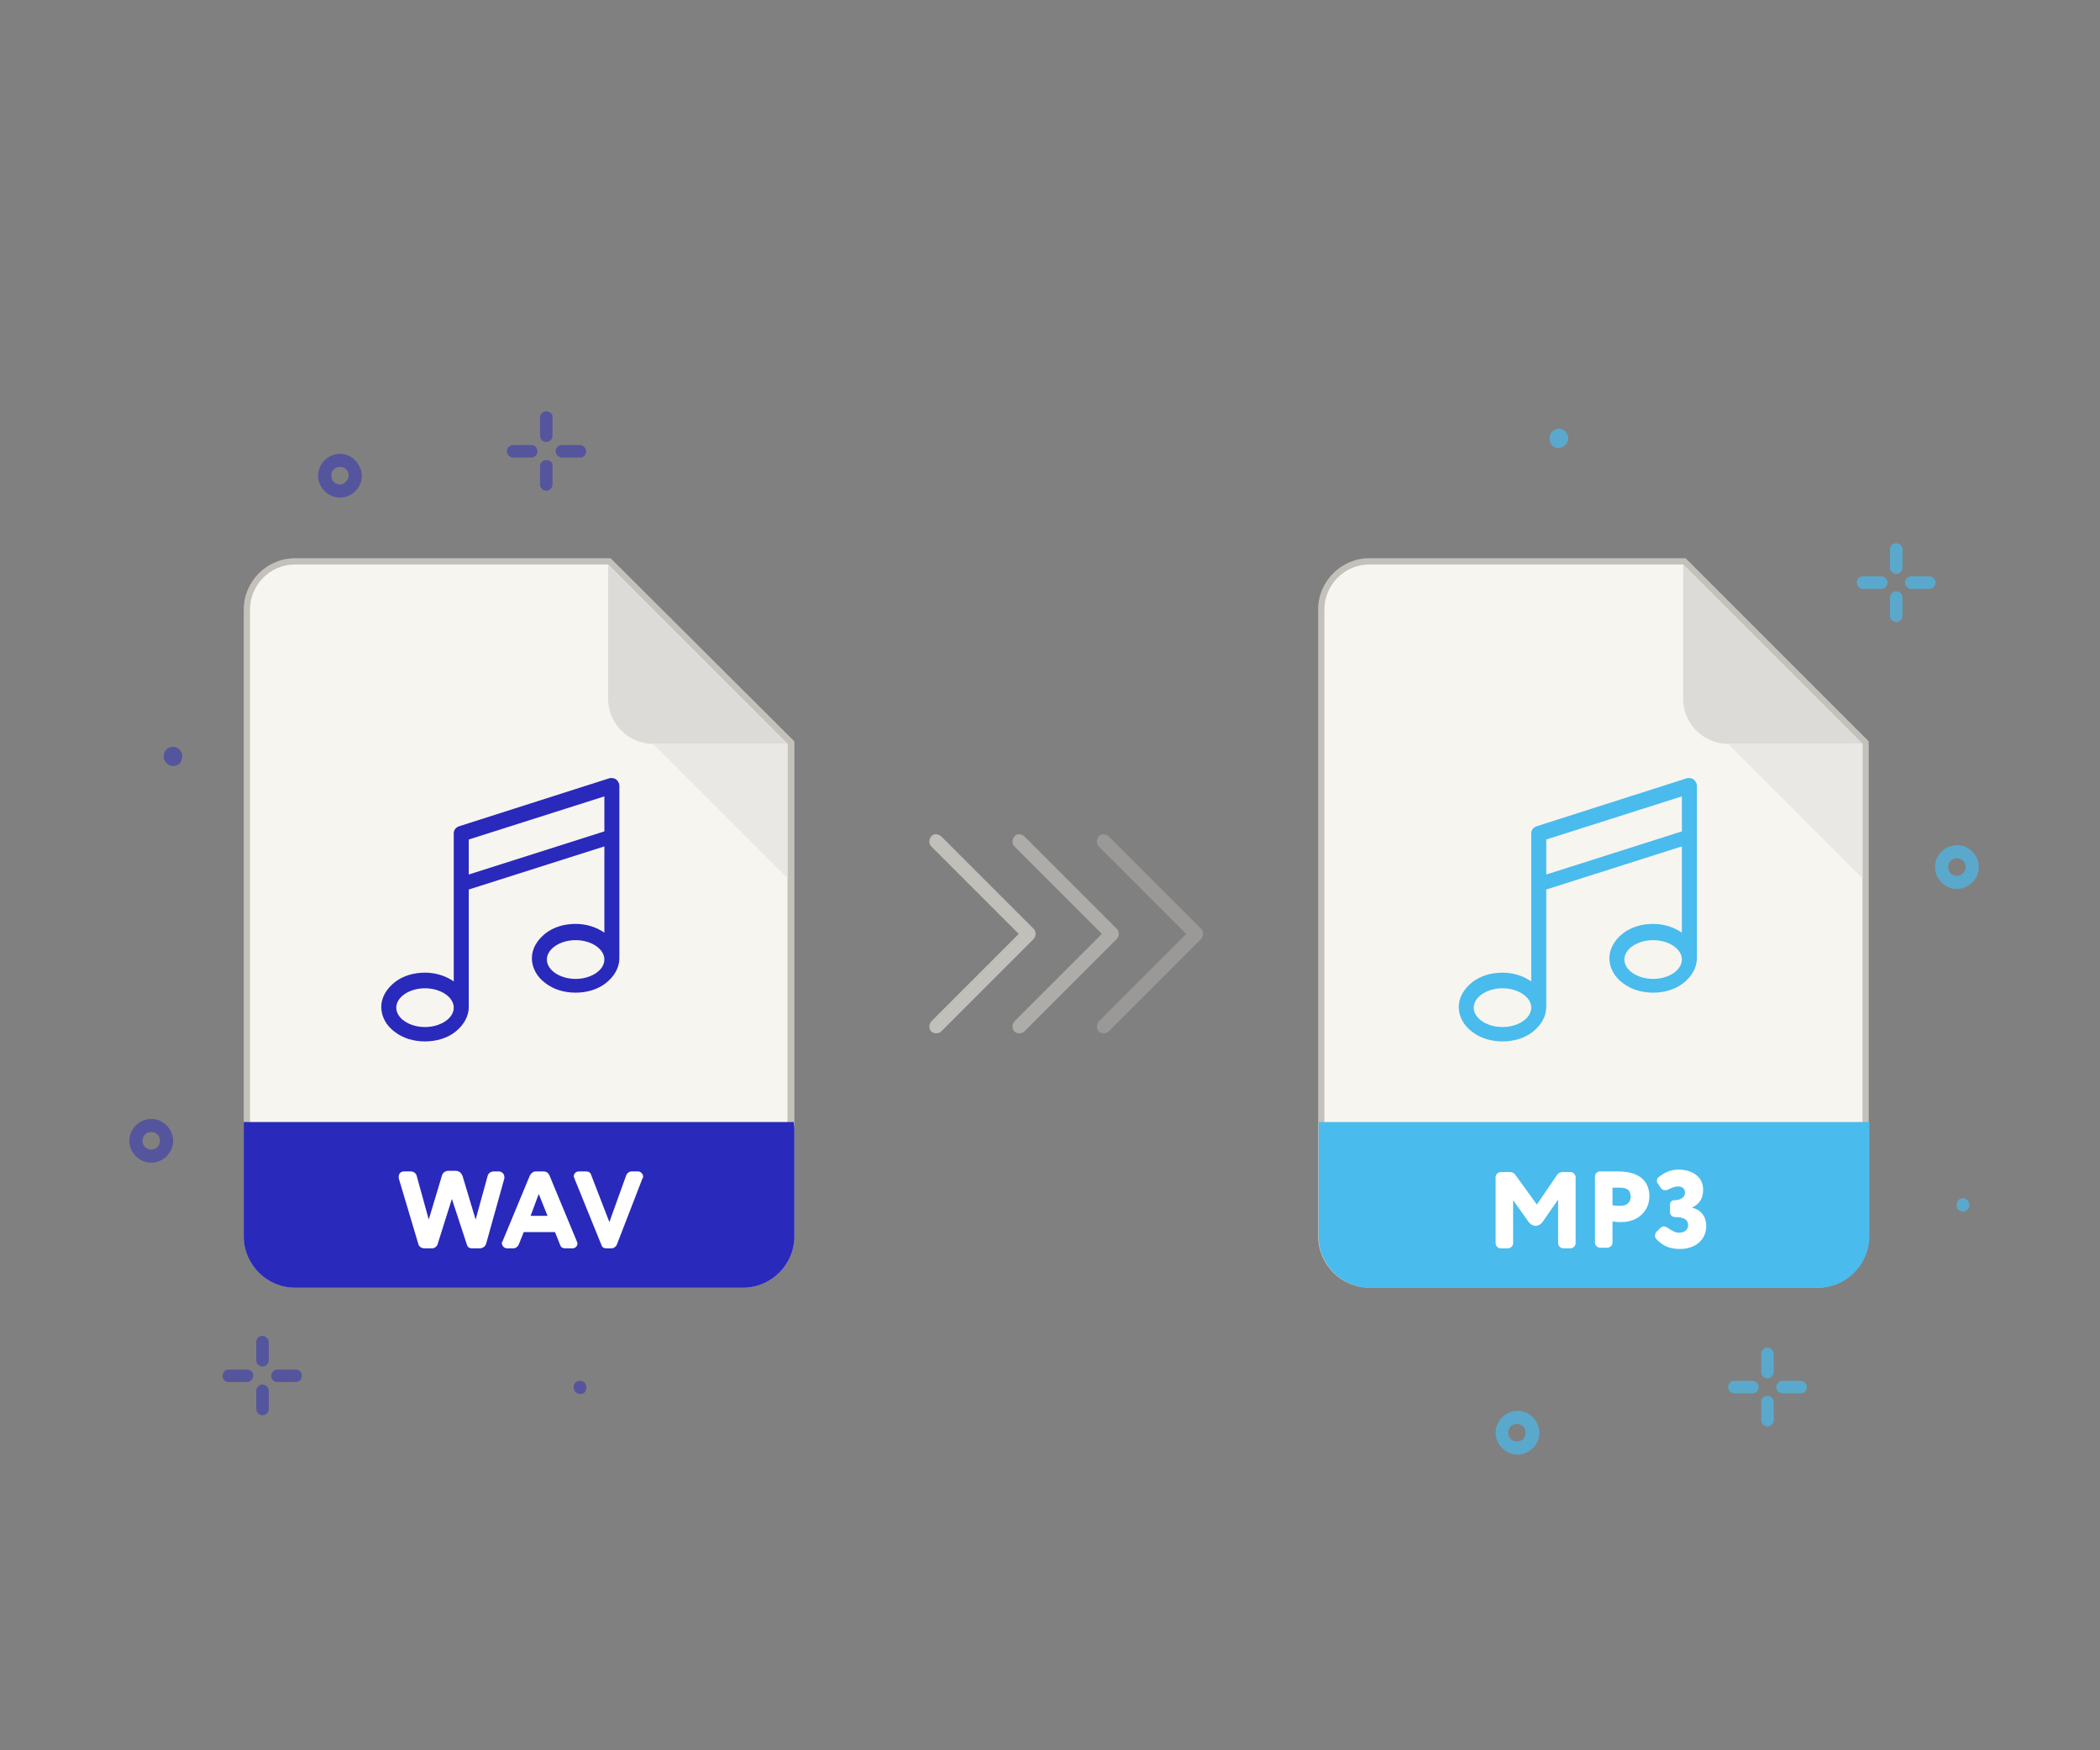 <?xml version="1.0" encoding="utf-8"?>
<!-- Generator: Adobe Illustrator 21.1.0, SVG Export Plug-In . SVG Version: 6.00 Build 0)  -->
<svg version="1.1" id="Слой_1" xmlns="http://www.w3.org/2000/svg" xmlns:xlink="http://www.w3.org/1999/xlink" x="0px" y="0px"
	 viewBox="0 0 336 280" style="enable-background:new 0 0 336 280;" xml:space="preserve">
<rect x="0" y="0" width="336" height="280" fill="#808080" stroke="none"/>
<style type="text/css">
	.st0{opacity:0.4;}
	.st1{fill:#C1BFB9;}
	.st2{opacity:0.7;}
	.st3{opacity:0.5;}
	.st4{fill:#2929BB;}
	.st5{fill:#4ABBED;}
	.st6{fill:#F7F5F0;}
	.st7{fill:#C4C1BB;}
	.st8{fill:#DDDBD7;}
	.st9{fill:#EAE8E4;}
	.st10{fill:#FFFFFF;}
</style>
<g>
	<g class="st0">
		<path class="st1" d="M177.4,165c-0.2,0.2-0.5,0.3-0.8,0.3s-0.6-0.1-0.8-0.3c-0.4-0.4-0.4-1.1,0-1.6l14-14l-14-14
			c-0.4-0.4-0.4-1.1,0-1.6s1.1-0.4,1.6,0l14.8,14.8c0.4,0.4,0.4,1.1,0,1.6L177.4,165z"/>
	</g>
	<g class="st2">
		<path class="st1" d="M163.9,165c-0.2,0.2-0.5,0.3-0.8,0.3s-0.6-0.1-0.8-0.3c-0.4-0.4-0.4-1.1,0-1.6l14-14l-14-14
			c-0.4-0.4-0.4-1.1,0-1.6s1.1-0.4,1.6,0l14.8,14.8c0.4,0.4,0.4,1.1,0,1.6L163.9,165z"/>
	</g>
	<g>
		<path class="st1" d="M150.6,165c-0.2,0.2-0.5,0.3-0.8,0.3s-0.6-0.1-0.8-0.3c-0.4-0.4-0.4-1.1,0-1.6l14-14l-14-14
			c-0.4-0.4-0.4-1.1,0-1.6s1.1-0.4,1.6,0l14.8,14.8c0.4,0.4,0.4,1.1,0,1.6L150.6,165z"/>
	</g>
</g>
<g>
	<g class="st3">
		<g>
			<g>
				<path class="st4" d="M87.4,65.8c-0.6,0-1,0.5-1,1v2.9c0,0.6,0.5,1,1,1c0.6,0,1-0.5,1-1v-2.9C88.5,66.3,88,65.8,87.4,65.8z"/>
			</g>
		</g>
		<g>
			<g>
				<path class="st4" d="M87.4,73.6c-0.6,0-1,0.5-1,1v2.9c0,0.6,0.5,1,1,1c0.6,0,1-0.5,1-1v-2.9C88.5,74,88,73.6,87.4,73.6z"/>
			</g>
		</g>
		<g>
			<g>
				<path class="st4" d="M92.8,71.2h-2.9c-0.6,0-1,0.5-1,1s0.5,1,1,1h2.9c0.6,0,1-0.5,1-1S93.3,71.2,92.8,71.2z"/>
			</g>
		</g>
		<g>
			<g>
				<path class="st4" d="M85,71.2h-2.9c-0.6,0-1,0.5-1,1s0.5,1,1,1H85c0.6,0,1-0.5,1-1S85.6,71.2,85,71.2z"/>
			</g>
		</g>
	</g>
	<g class="st3">
		<g>
			<path class="st4" d="M54.4,72.6c-1.9,0-3.5,1.6-3.5,3.5s1.6,3.5,3.5,3.5s3.5-1.6,3.5-3.5C57.8,74.2,56.3,72.6,54.4,72.6z
				 M54.4,77.5c-0.8,0-1.4-0.6-1.4-1.4s0.6-1.4,1.4-1.4c0.8,0,1.4,0.6,1.4,1.4C55.7,76.9,55.1,77.5,54.4,77.5z"/>
		</g>
	</g>
	<g class="st3">
		<g>
			<path class="st4" d="M29,120.3c-0.3-0.6-1-0.9-1.6-0.8s-1.1,0.6-1.2,1.3c-0.1,0.7,0.3,1.3,0.9,1.6c0.6,0.3,1.3,0.1,1.7-0.3
				C29.2,121.5,29.3,120.8,29,120.3z"/>
		</g>
	</g>
	<g class="st3">
		<g>
			<g>
				<path class="st4" d="M42,213.7c-0.6,0-1,0.5-1,1v2.9c0,0.6,0.5,1,1,1c0.6,0,1-0.5,1-1v-2.9C43,214.2,42.5,213.7,42,213.7z"/>
			</g>
		</g>
		<g>
			<g>
				<path class="st4" d="M42,221.5c-0.6,0-1,0.5-1,1v2.9c0,0.6,0.5,1,1,1c0.6,0,1-0.5,1-1v-2.9C43,221.9,42.5,221.5,42,221.5z"/>
			</g>
		</g>
		<g>
			<g>
				<path class="st4" d="M47.3,219.1h-2.9c-0.6,0-1,0.5-1,1c0,0.6,0.5,1,1,1h2.9c0.6,0,1-0.5,1-1C48.3,219.5,47.9,219.1,47.3,219.1z
					"/>
			</g>
		</g>
		<g>
			<g>
				<path class="st4" d="M39.5,219.1h-2.9c-0.6,0-1,0.5-1,1c0,0.6,0.5,1,1,1h2.9c0.6,0,1-0.5,1-1C40.6,219.5,40.1,219.1,39.5,219.1z
					"/>
			</g>
		</g>
	</g>
	<g class="st3">
		<g>
			<path class="st4" d="M24.2,179c-1.9,0-3.5,1.6-3.5,3.5s1.6,3.5,3.5,3.5s3.5-1.6,3.5-3.5S26.1,179,24.2,179z M24.2,183.9
				c-0.8,0-1.4-0.6-1.4-1.4s0.6-1.4,1.4-1.4s1.4,0.6,1.4,1.4S25,183.9,24.2,183.9z"/>
		</g>
	</g>
	<g class="st3">
		<g>
			<path class="st4" d="M93.7,221.4c-0.2-0.4-0.7-0.6-1.1-0.5s-0.8,0.4-0.8,0.9c-0.1,0.5,0.2,0.9,0.6,1.1c0.4,0.2,0.9,0.1,1.2-0.2
				C93.8,222.3,93.9,221.8,93.7,221.4z"/>
		</g>
	</g>
</g>
<g>
	<g class="st2">
		<g>
			<g>
				<path class="st5" d="M302.4,87.9v2.9c0,0.6,0.5,1,1,1c0.6,0,1-0.5,1-1v-2.9c0-0.6-0.5-1-1-1C302.8,86.9,302.4,87.3,302.4,87.9z"
					/>
			</g>
		</g>
		<g>
			<g>
				<path class="st5" d="M302.4,95.6v2.9c0,0.6,0.5,1,1,1c0.6,0,1-0.5,1-1v-2.9c0-0.6-0.5-1-1-1C302.8,94.6,302.4,95.1,302.4,95.6z"
					/>
			</g>
		</g>
		<g>
			<g>
				<path class="st5" d="M297.1,93.2c0,0.6,0.5,1,1,1h2.9c0.6,0,1-0.5,1-1c0-0.6-0.5-1-1-1h-2.9C297.5,92.2,297.1,92.6,297.1,93.2z"
					/>
			</g>
		</g>
		<g>
			<g>
				<path class="st5" d="M304.8,93.2c0,0.6,0.5,1,1,1h2.9c0.6,0,1-0.5,1-1c0-0.6-0.5-1-1-1h-2.9C305.3,92.2,304.8,92.6,304.8,93.2z"
					/>
			</g>
		</g>
	</g>
	<g class="st2">
		<g>
			<path class="st5" d="M309.6,138.7c0,1.9,1.6,3.5,3.5,3.5s3.5-1.6,3.5-3.5s-1.6-3.5-3.5-3.5C311.1,135.3,309.6,136.8,309.6,138.7z
				 M311.7,138.7c0-0.8,0.6-1.4,1.4-1.4s1.4,0.6,1.4,1.4s-0.6,1.4-1.4,1.4S311.7,139.5,311.7,138.7z"/>
		</g>
	</g>
	<g class="st2">
		<g>
			<path class="st5" d="M248.3,71.2c0.4,0.5,1.1,0.6,1.7,0.3c0.6-0.3,1-0.9,0.9-1.6c-0.1-0.6-0.6-1.2-1.2-1.3
				c-0.6-0.1-1.3,0.2-1.6,0.8C247.8,70,247.9,70.7,248.3,71.2z"/>
		</g>
	</g>
	<g class="st2">
		<g>
			<g>
				<path class="st5" d="M281.8,216.6v2.9c0,0.6,0.5,1,1,1s1-0.5,1-1v-2.9c0-0.6-0.5-1-1-1C282.3,215.5,281.8,216,281.8,216.6z"/>
			</g>
		</g>
		<g>
			<g>
				<path class="st5" d="M281.8,224.3v2.9c0,0.6,0.5,1,1,1s1-0.5,1-1v-2.9c0-0.6-0.5-1-1-1S281.8,223.7,281.8,224.3z"/>
			</g>
		</g>
		<g>
			<g>
				<path class="st5" d="M276.5,221.9c0,0.6,0.5,1,1,1h2.9c0.6,0,1-0.5,1-1s-0.5-1-1-1h-2.9C277,220.9,276.5,221.3,276.5,221.9z"/>
			</g>
		</g>
		<g>
			<g>
				<path class="st5" d="M284.2,221.9c0,0.6,0.5,1,1,1h2.9c0.6,0,1-0.5,1-1s-0.5-1-1-1h-2.9C284.7,220.9,284.2,221.3,284.2,221.9z"
					/>
			</g>
		</g>
	</g>
	<g class="st2">
		<g>
			<path class="st5" d="M239.3,229.2c0,1.9,1.6,3.5,3.5,3.5s3.5-1.6,3.5-3.5s-1.6-3.5-3.5-3.5S239.3,227.3,239.3,229.2z
				 M241.3,229.2c0-0.8,0.6-1.4,1.4-1.4c0.8,0,1.4,0.6,1.4,1.4s-0.6,1.4-1.4,1.4S241.3,230,241.3,229.2z"/>
		</g>
	</g>
	<g class="st2">
		<g>
			<path class="st5" d="M313.3,193.5c0.3,0.3,0.8,0.4,1.2,0.2c0.4-0.2,0.7-0.6,0.6-1.1c-0.1-0.4-0.4-0.8-0.8-0.9
				c-0.4-0.1-0.9,0.1-1.1,0.5C313,192.7,313,193.2,313.3,193.5z"/>
		</g>
	</g>
</g>
<g>
	<path class="st6" d="M47.2,205.5c-4.2,0-7.7-3.4-7.7-7.7V97.5c0-4.2,3.4-7.7,7.7-7.7h50.4l29,29v79c0,4.2-3.4,7.7-7.7,7.7H47.2z"/>
	<path class="st7" d="M97.3,90.3L126,119v78.8c0,3.9-3.2,7.2-7.2,7.2H47.2c-3.9,0-7.2-3.2-7.2-7.2V97.5c0-3.9,3.2-7.2,7.2-7.2H97.3
		 M97.7,89.3h-0.4H47.2c-4.5,0-8.2,3.7-8.2,8.2v100.3c0,4.5,3.7,8.2,8.2,8.2h71.7c4.5,0,8.2-3.7,8.2-8.2V119v-0.4l-0.3-0.3L98,89.6
		L97.7,89.3L97.7,89.3z"/>
</g>
<path class="st8" d="M104.5,119H126L97.3,90.3v21.5C97.3,115.8,100.6,119,104.5,119z"/>
<polygon class="st9" points="126,140.5 104.5,119 126,119 "/>
<g>
	<path class="st4" d="M47.2,205.5c-4.2,0-7.7-3.4-7.7-7.7V180h87v17.8c0,4.2-3.4,7.7-7.7,7.7H47.2z"/>
	<path class="st4" d="M126,180.5v17.3c0,3.9-3.2,7.2-7.2,7.2H47.2c-3.9,0-7.2-3.2-7.2-7.2v-17.3H126 M127,179.5h-1H40h-1v1v17.3
		c0,4.5,3.7,8.2,8.2,8.2h71.7c4.5,0,8.2-3.7,8.2-8.2v-17.3L127,179.5L127,179.5z"/>
</g>
<g>
	<path class="st10" d="M65.7,187.4c0.5,0,0.9,0.3,1,0.8l1.9,6.9l2.1-7c0.1-0.5,0.6-0.8,1-0.8h1.2c0.5,0,0.9,0.3,1.1,0.8l2.1,7
		l1.9-6.9c0.1-0.5,0.5-0.8,1-0.8h0.8c0.5,0,0.9,0.4,0.9,0.9c0,0.1,0,0.2,0,0.2l-2.9,10.4c-0.1,0.5-0.6,0.8-1,0.8h-1.3
		c-0.4,0-0.7-0.2-0.8-0.6l-2.4-7.3l-2.3,7.3c-0.1,0.3-0.5,0.6-0.8,0.6h-1.3c-0.5,0-0.9-0.3-1-0.8l-3.1-10.4c0-0.1,0-0.2,0-0.3
		c0-0.5,0.4-0.8,0.8-0.8L65.7,187.4L65.7,187.4z"/>
	<path class="st10" d="M83.8,197.1l-0.8,2c-0.1,0.3-0.5,0.6-0.8,0.6h-1.1c-0.4,0-0.8-0.4-0.8-0.8c0-0.1,0-0.2,0.1-0.3l4.4-10.6
		c0.2-0.3,0.5-0.6,0.9-0.6H87c0.4,0,0.7,0.2,0.9,0.6l4.4,10.6c0,0.1,0.1,0.2,0.1,0.3c0,0.4-0.3,0.8-0.8,0.8h-1.2
		c-0.4,0-0.7-0.2-0.8-0.6l-0.8-2H83.8z M84.9,194.5h2.7l-1.4-3.5L84.9,194.5z"/>
	<path class="st10" d="M97.5,195.5l2.7-7.5c0.1-0.3,0.5-0.6,0.8-0.6h1.1c0.4,0,0.8,0.4,0.8,0.8c0,0.1,0,0.2-0.1,0.3l-4.1,10.6
		c-0.1,0.3-0.5,0.6-0.8,0.6H97c-0.4,0-0.7-0.2-0.8-0.6l-4.3-10.6c0-0.1-0.1-0.2-0.1-0.3c0-0.4,0.3-0.8,0.8-0.8h1.2
		c0.4,0,0.7,0.2,0.8,0.6L97.5,195.5z"/>
</g>
<g>
	<path class="st6" d="M219.2,205.5c-4.2,0-7.7-3.4-7.7-7.7V97.5c0-4.2,3.4-7.7,7.7-7.7h50.4l29,29v79c0,4.2-3.4,7.7-7.7,7.7H219.2z"
		/>
	<path class="st7" d="M269.3,90.3L298,119v78.8c0,3.9-3.2,7.2-7.2,7.2h-71.7c-3.9,0-7.2-3.2-7.2-7.2V97.5c0-3.9,3.2-7.2,7.2-7.2
		H269.3 M269.7,89.3h-0.4h-50.2c-4.5,0-8.2,3.7-8.2,8.2v100.3c0,4.5,3.7,8.2,8.2,8.2h71.7c4.5,0,8.2-3.7,8.2-8.2V119v-0.4l-0.3-0.3
		L270,89.6L269.7,89.3L269.7,89.3z"/>
</g>
<path class="st8" d="M276.5,119H298l-28.7-28.7v21.5C269.3,115.8,272.6,119,276.5,119z"/>
<g>
	<path class="st5" d="M219.2,205.5c-4.2,0-7.7-3.4-7.7-7.7V180h87v17.8c0,4.2-3.4,7.7-7.7,7.7H219.2z"/>
	<path class="st5" d="M298,180.5v17.3c0,3.9-3.2,7.2-7.2,7.2h-71.7c-3.9,0-7.2-3.2-7.2-7.2v-17.3H298 M299,179.5h-1h-86h-1v1v17.3
		c0,4.5,3.7,8.2,8.2,8.2h71.7c4.5,0,8.2-3.7,8.2-8.2v-17.3v-1H299z"/>
</g>
<polygon class="st9" points="298,140.5 276.5,119 298,119 "/>
<g>
	<path class="st10" d="M242.1,198.9c0,0.4-0.4,0.8-0.8,0.8h-1.2c-0.4,0-0.8-0.4-0.8-0.8v-10.6c0-0.4,0.4-0.8,0.8-0.8h1.5
		c0.4,0,0.7,0.2,0.9,0.5l3.4,4.7l3.2-4.7c0.2-0.3,0.5-0.5,0.9-0.5h1.3c0.4,0,0.8,0.4,0.8,0.8v10.6c0,0.4-0.4,0.8-0.8,0.8h-1.2
		c-0.4,0-0.8-0.4-0.8-0.8v-7l-2.5,3.6c-0.3,0.4-0.7,0.6-1.1,0.6s-0.8-0.2-1.1-0.6l-2.5-3.5L242.1,198.9L242.1,198.9z"/>
	<path class="st10" d="M263.9,191.4c0,2.2-1.7,4.1-4.5,4.1c-0.3,0-0.9,0-1.4-0.1v3.4c0,0.4-0.4,0.8-0.8,0.8H256
		c-0.4,0-0.8-0.4-0.8-0.8v-10.6c0-0.5,0.4-0.8,0.8-0.8c0.9,0,2.3,0,2.9,0C262.7,187.4,263.9,189.3,263.9,191.4z M258,192.8
		c0.4,0.1,0.9,0.1,1.3,0.1c0.7,0,1.6-0.3,1.6-1.5c0-1.1-0.7-1.4-1.7-1.4c-0.4,0-0.6,0-1.2,0L258,192.8L258,192.8z"/>
	<path class="st10" d="M272.5,190.3c0,1.5-0.6,2.3-1.8,2.9c1.5,0.3,2.3,1.5,2.3,2.9c0,2.3-1.8,3.7-4.2,3.7c-1.5,0-2.7-0.4-3.8-1.6
		c-0.1-0.1-0.2-0.3-0.2-0.5s0.1-0.5,0.2-0.6l0.6-0.6c0.2-0.2,0.4-0.3,0.6-0.3s0.4,0.1,0.6,0.2c0.7,0.5,1.3,0.8,1.8,0.8
		c1.1,0,1.5-0.6,1.5-1.2c0-0.9-0.7-1.3-2.1-1.3c-0.4,0-0.8-0.3-0.8-0.8v-1.2c0-0.4,0.3-0.7,0.7-0.7c0.9,0,1.7-0.4,1.7-1.2
		c0-0.5-0.3-1-1.1-1c-0.5,0-1,0.2-1.6,0.5c-0.2,0.1-0.3,0.1-0.5,0.1c-0.3,0-0.5-0.1-0.7-0.4l-0.4-0.6c-0.1-0.1-0.2-0.3-0.2-0.5
		s0.1-0.5,0.3-0.6c1-0.8,2-1.2,3.3-1.2C271,187.2,272.5,188.4,272.5,190.3z"/>
</g>
<g>
	<path class="st5" d="M271.5,133.8v-8.1c0-0.4-0.2-0.7-0.5-1c-0.3-0.2-0.7-0.3-1.1-0.2l-24.1,7.7c-0.5,0.2-0.8,0.6-0.8,1.1v8.1l0,0
		V157c-1.3-0.9-2.9-1.4-4.6-1.4c-1.8,0-3.5,0.5-4.8,1.5c-1.4,1.1-2.2,2.5-2.2,4s0.8,3,2.2,4c1.3,1,3,1.5,4.8,1.5s3.5-0.5,4.8-1.5
		c1.4-1.1,2.2-2.5,2.2-4v-18.8l21.7-6.9v13.8c-1.3-0.9-2.9-1.4-4.6-1.4c-1.8,0-3.5,0.5-4.8,1.5c-1.4,1.1-2.2,2.5-2.2,4s0.8,3,2.2,4
		c1.3,1,3,1.5,4.8,1.5s3.5-0.5,4.8-1.5c1.4-1.1,2.2-2.5,2.2-4L271.5,133.8C271.5,133.8,271.5,133.8,271.5,133.8z M240.4,164.3
		c-2.5,0-4.6-1.4-4.6-3.1s2.1-3.1,4.6-3.1s4.6,1.4,4.6,3.1C245,162.9,242.9,164.3,240.4,164.3z M247.4,139.9v-5.6l21.7-6.9v5.6
		L247.4,139.9z M264.5,156.6c-2.5,0-4.6-1.4-4.6-3.1s2.1-3.1,4.6-3.1s4.6,1.4,4.6,3.1C269.1,155.2,267,156.6,264.5,156.6z"/>
</g>
<g>
	<path class="st4" d="M99.1,133.8v-8.1c0-0.4-0.2-0.7-0.5-1c-0.3-0.2-0.7-0.3-1.1-0.2l-24.1,7.7c-0.5,0.2-0.8,0.6-0.8,1.1v8.1l0,0
		V157c-1.3-0.9-2.9-1.4-4.6-1.4c-1.8,0-3.5,0.5-4.8,1.5c-1.4,1.1-2.2,2.5-2.2,4s0.8,3,2.2,4c1.3,1,3,1.5,4.8,1.5s3.5-0.5,4.8-1.5
		c1.4-1.1,2.2-2.5,2.2-4v-18.8l21.7-6.9v13.8c-1.3-0.9-2.9-1.4-4.6-1.4c-1.8,0-3.5,0.5-4.8,1.5c-1.4,1.1-2.2,2.5-2.2,4s0.8,3,2.2,4
		c1.3,1,3,1.5,4.8,1.5s3.5-0.5,4.8-1.5c1.4-1.1,2.2-2.5,2.2-4V133.8L99.1,133.8z M68,164.3c-2.5,0-4.6-1.4-4.6-3.1s2.1-3.1,4.6-3.1
		s4.6,1.4,4.6,3.1C72.6,162.9,70.5,164.3,68,164.3z M75,139.9v-5.6l21.7-6.9v5.6L75,139.9z M92.1,156.6c-2.5,0-4.6-1.4-4.6-3.1
		s2.1-3.1,4.6-3.1s4.6,1.4,4.6,3.1C96.7,155.2,94.6,156.6,92.1,156.6z"/>
</g>
</svg>
